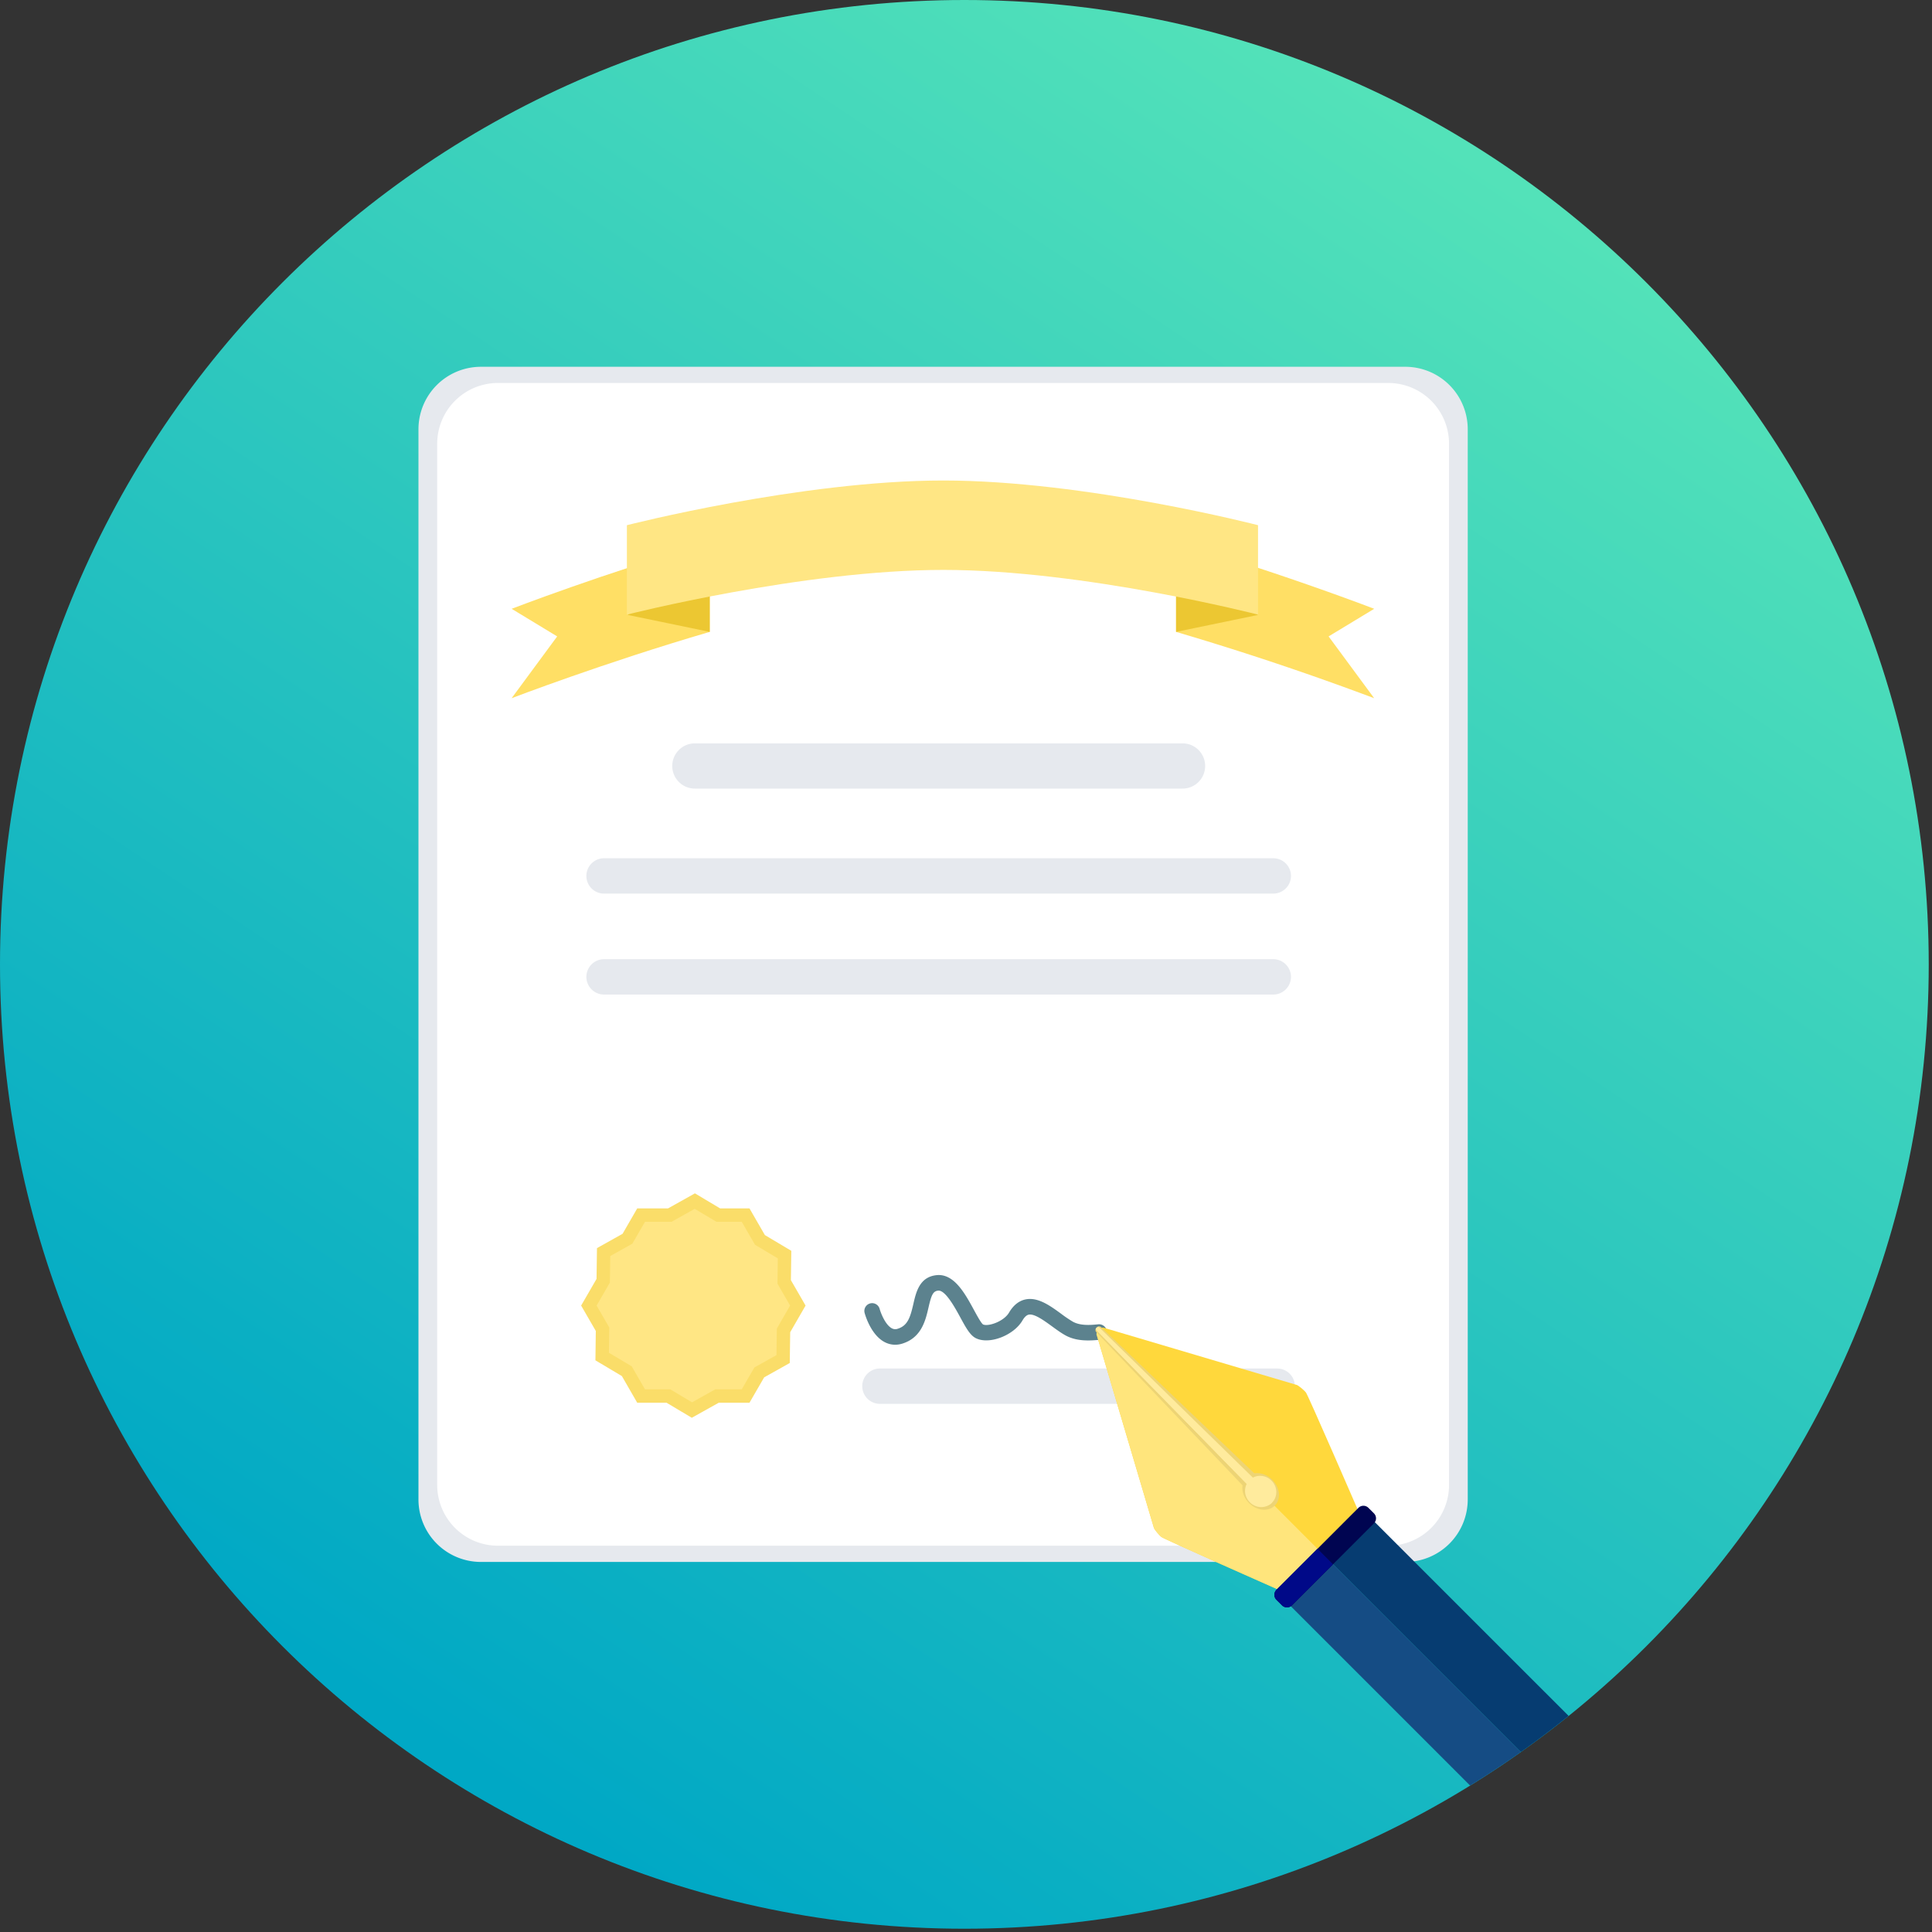 <svg width="126" height="126" viewBox="0 0 126 126" xmlns="http://www.w3.org/2000/svg"><rect x="0" y="0" width="126" height="126" fill="#333333" stroke="none"/><title>legal_icon</title><defs><linearGradient x1="75.812%" y1="8.431%" x2="21.952%" y2="89.336%" id="a"><stop stop-color="#53E2B9" offset="0%"/><stop stop-color="#0CB0C3" offset="86.057%"/><stop stop-color="#0BB0C3" offset="86.144%"/><stop stop-color="#06ACC4" offset="93.047%"/><stop stop-color="#00A8C5" offset="100%"/></linearGradient></defs><g fill-rule="nonzero" fill="none"><path d="M62.894 0C28.16 0 0 28.158 0 62.896c0 34.732 28.159 62.89 62.894 62.89 34.734 0 62.893-28.158 62.893-62.89C125.787 28.157 97.628 0 62.894 0z" fill="url(#a)"/><path d="M91.648 23.921h-60.28a4.074 4.074 0 0 0-4.077 4.074V97.79a4.075 4.075 0 0 0 4.076 4.076h60.28a4.075 4.075 0 0 0 4.075-4.076V27.995a4.073 4.073 0 0 0-4.074-4.074z" fill="#E6E9EE"/><path d="M90.538 24.977h-58.06a3.964 3.964 0 0 0-3.965 3.965v67.901a3.965 3.965 0 0 0 3.965 3.965h58.06a3.967 3.967 0 0 0 3.965-3.965V28.942a3.965 3.965 0 0 0-3.965-3.965z" fill="#FFF"/><path d="M89.62 39.704s-6.016-2.319-12.92-4.335v5.841a187.553 187.553 0 0 1 12.92 4.325l-2.972-4.03 2.972-1.8z" fill="#FFDF65"/><path fill="#ECC732" d="M76.7 35.37v5.84l5.345-1.106z"/><path d="M33.367 39.704l2.971 1.801-2.971 4.03s6.021-2.31 12.92-4.325V35.37c-6.904 2.016-12.92 4.335-12.92 4.335z" fill="#FFDF65"/><path fill="#ECC732" d="M40.94 40.104l5.347 1.106v-5.84z"/><path d="M61.522 31.337c-9.263 0-20.638 2.915-20.638 2.915v5.832s11.463-2.916 20.638-2.916c9.175 0 20.523 2.916 20.523 2.916v-5.832s-11.261-2.915-20.523-2.915z" fill="#FFE684"/><path d="M83.04 55.973H39.395a1.153 1.153 0 0 0 0 2.306H83.04c.635 0 1.154-.516 1.154-1.154 0-.635-.52-1.152-1.154-1.152zM77.12 48.48H45.318a1.475 1.475 0 0 0 0 2.95h31.804a1.474 1.474 0 0 0 0-2.95z" fill="#E6E9EE"/><g fill="#E6E9EE"><path d="M83.04 62.556H39.395a1.152 1.152 0 0 0 0 2.306H83.04c.635 0 1.154-.516 1.154-1.153 0-.636-.52-1.153-1.154-1.153zM83.294 89.25H57.387a1.152 1.152 0 1 0 0 2.306l25.907.001a1.153 1.153 0 1 0 0-2.306z"/></g><path d="M72.181 86.82a.507.507 0 0 0-.555-.452c-.555.056-1.186.093-1.663-.174a8.252 8.252 0 0 1-.764-.518c-.706-.515-1.506-1.099-2.314-.932-.433.09-.796.38-1.078.86-.345.588-1.373.93-1.699.77-.127-.093-.396-.587-.592-.947-.579-1.063-1.298-2.39-2.443-2.264-1.103.12-1.327 1.097-1.507 1.883-.199.865-.366 1.405-1.013 1.61a.47.47 0 0 1-.395-.03c-.424-.23-.72-1.008-.79-1.263a.506.506 0 1 0-.979.266c.04.142.404 1.408 1.283 1.887.224.122.464.184.71.184.158 0 .318-.026.478-.077 1.246-.395 1.505-1.525 1.695-2.35.188-.821.293-1.065.628-1.102.463-.048 1.078 1.071 1.443 1.741.37.68.638 1.172 1.016 1.361.87.434 2.461-.17 3.04-1.155.131-.224.27-.352.41-.38.369-.075 1 .386 1.51.757.285.208.579.423.866.584.7.392 1.5.374 2.26.297a.507.507 0 0 0 .453-.555z" fill="#5C828E"/><path fill="#FADD69" d="M51.58 83.489l.027-1.914-1.724-1.027-1.004-1.74h-1.915l-1.643-.98-1.753.98h-2.009l-.956 1.657-1.67.934-.028 2.008-1.005 1.739.957 1.657-.025 1.914 1.725 1.027 1.002 1.74h1.915l1.644.98 1.753-.98h2.008l.957-1.657 1.67-.935.029-2.008 1.002-1.738z"/><path fill="#FFE684" d="M50.704 83.717l.024-1.649-1.487-.886-.867-1.5h-1.651l-1.416-.846-1.51.846h-1.732l-.825 1.428-1.441.805-.024 1.732-.865 1.499.825 1.428-.023 1.65 1.488.886.865 1.5h1.65l1.418.846 1.512-.846h1.73l.824-1.428 1.44-.805.025-1.732.865-1.5z"/><path d="M85.167 90.811c-.063-.095-.516-.501-.638-.501l-12.59-3.732c-.217.02-.429.233-.429.43l3.732 12.588c0 .123.406.575.502.64.063.094 7.862 3.54 7.862 3.54.196 0 5.058-4.863 5.058-5.058 0 0-3.402-7.843-3.497-7.907z" fill="#FFD83C"/><path d="M71.65 86.72a.518.518 0 0 0-.14.287l3.732 12.59c0 .122.406.574.502.638.063.095 7.862 3.541 7.862 3.541.096 0 1.408-1.263 2.616-2.47L71.651 86.719z" fill="#FFE57C"/><path d="M89.697 99.304a.42.42 0 0 0-.594 0l-2.442 2.441 12.52 12.52a62.951 62.951 0 0 0 3.12-2.358L89.696 99.304z" fill="#063C71"/><path d="M86.66 101.745l-2.446 2.447a.42.42 0 0 0 0 .594l11.663 11.663a62.89 62.89 0 0 0 3.305-2.183l-12.521-12.52z" fill="#154C84"/><g transform="translate(71.24 86.45)" fill="#EDD475"><path d="M11.236 10.279L.56.094C.494.028.37.045.282.133.195.22.177.344.243.41L10.43 11.086c.066.066.435-.197.522-.285.088-.087.35-.456.285-.522z"/><ellipse transform="rotate(-135.008 10.977 10.817)" cx="10.977" cy="10.817" rx="1.305" ry="1.072"/></g><g transform="translate(71.24 86.45)" fill="#FFEB9D"><ellipse transform="rotate(-134.992 10.977 10.82)" cx="10.977" cy="10.821" rx="1.04" ry="1"/><path d="M11.028 10.462L.396.065S.332.083.282.133.215.247.215.247l10.396 10.631c.067.067.278-.039.328-.089.05-.05.155-.262.089-.327z"/></g><path d="M71.521 86.583c-.05.05-.067.114-.067.114l9.866 10.089c-.125.334-.02.766.295 1.082.406.406 1.006.465 1.338.132L71.52 86.583z" fill="#FFEB9D"/><path d="M89.606 98.697l-.362-.36a.459.459 0 0 0-.65 0l-5.348 5.347a.46.46 0 0 0 0 .65l.362.361c.179.18.47.18.65 0l5.348-5.347a.46.46 0 0 0 0-.65z" fill="#000551"/><path d="M85.923 101.007l-2.677 2.677a.46.46 0 0 0 0 .65l.362.361c.179.18.47.18.65 0l2.677-2.676-1.012-1.012z" fill="#000988"/></g></svg>